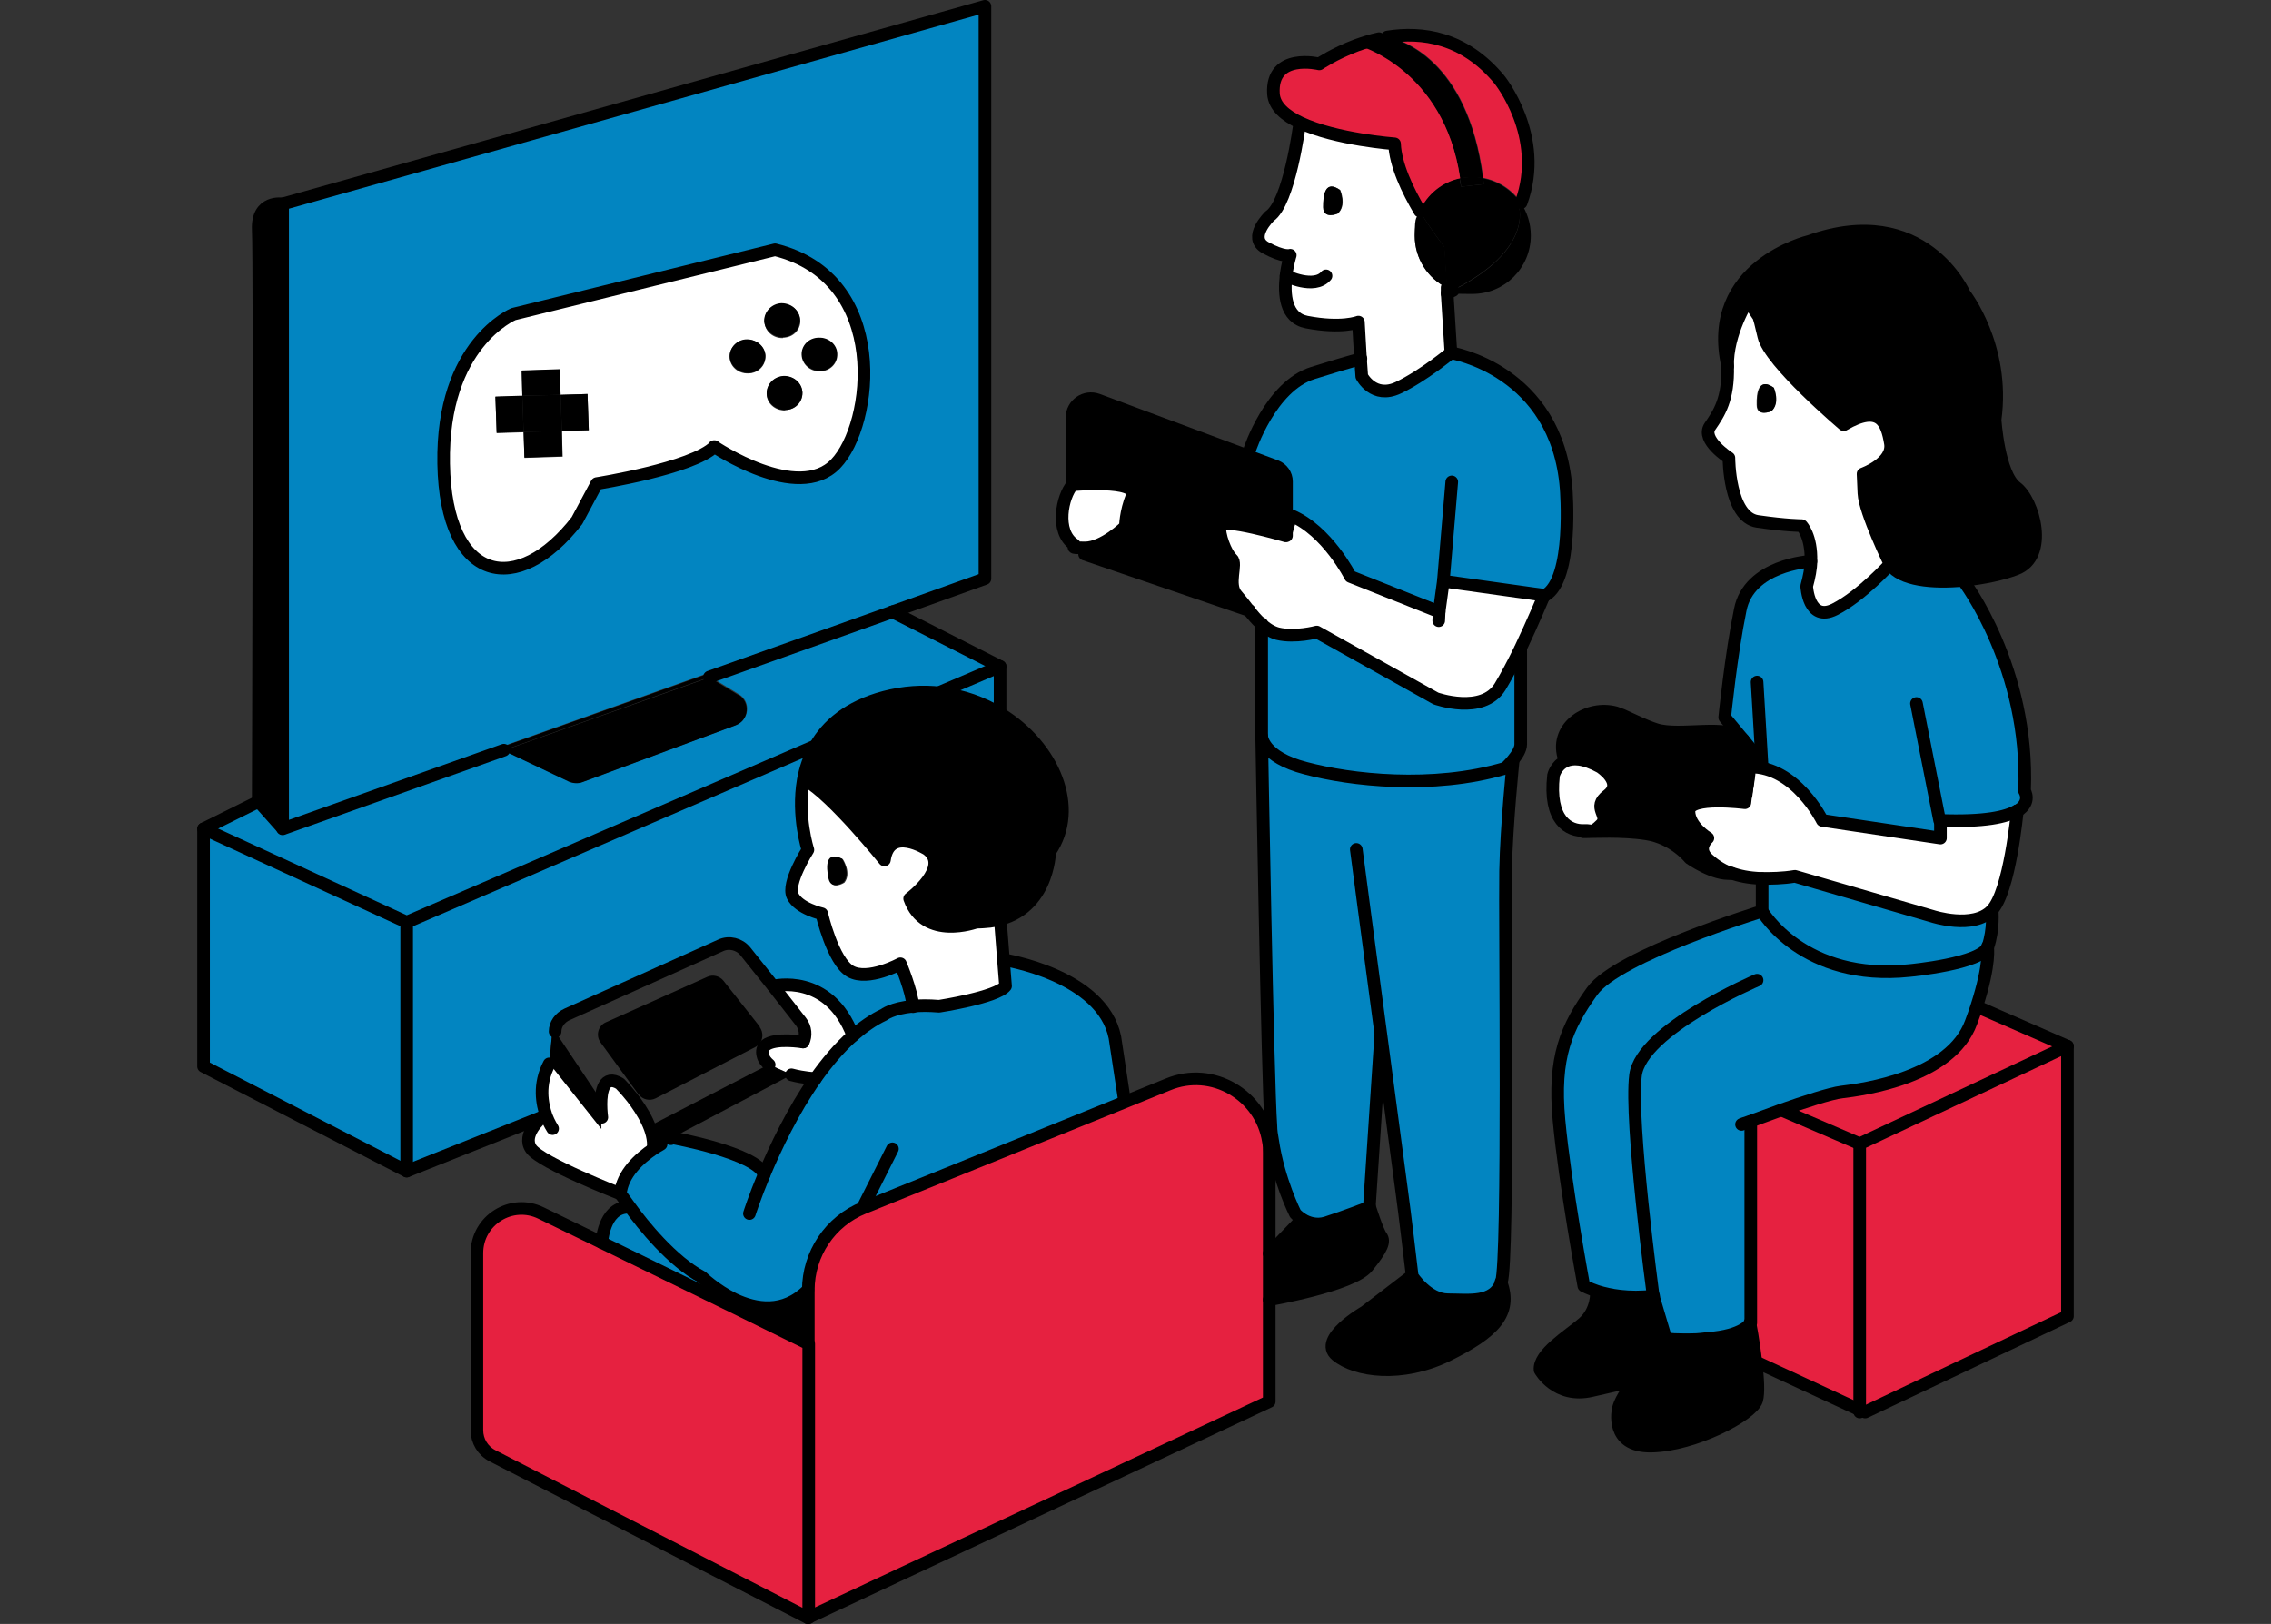 <?xml version="1.0" encoding="UTF-8"?>
<svg id="_レイヤー_2" xmlns="http://www.w3.org/2000/svg" version="1.1" viewBox="0 0 540 386.2">
  <rect x="0" y="0" width="540" height="386.2" fill="#333333" stroke="none"/>
  <!-- Generator: Adobe Illustrator 29.5.1, SVG Export Plug-In . SVG Version: 2.1.0 Build 141)  -->
  <defs>
    <style>
      .st0 {
        fill: none;
        stroke: #000;
        stroke-linecap: round;
        stroke-linejoin: round;
        stroke-width: 3px;
      }

      .st1 {
        fill: #0285c1;
      }

      .st2 {
        fill: #e62140;
      }

      .st3 {
        fill: #fff;
      }
    </style>
  </defs>
  <g>
    <polygon class="st2" points="491.6 248.8 491.6 313 443.5 335.8 442.2 335.3 442.2 272 491.6 248.8"/>
    <path class="st2" d="M491.6,248.8l-49.3,23.2-18.8-8c5.4-1.9,11.8-4,14.4-4.3,5.1-.6,26-3.4,30.8-16.6.5-1.3.9-2.5,1.3-3.7l21.6,9.4Z"/>
    <path d="M479.4,115.8c4.2,3.2,7.9,16.4,0,19.4-3.1,1.2-7.8,2.2-12.5,2.7-7.3.7-14.9,0-17.4-3.7,0,0-6.1-12.5-6.3-17l-.2-4.6s7.3-2.6,6.5-7.3c-.8-4.8-2.4-9.5-11.1-4.4,0,0-17.6-14.9-19-21s-1.4-5-1.4-5l-2.4-3.6s-5,7.9-4.8,15.7c-5.3-23.8,19.4-29.7,19.4-29.7,27.2-9.7,36.9,12.5,36.9,12.5,0,0,9.7,12.3,7.3,29.9,0,0,.8,12.9,5,16.1h0Z"/>
    <path class="st3" d="M479.6,192.8c0,.5-1.8,19.2-6.1,23.7-4.4,4.6-14.1,1.4-14.1,1.4l-32.7-9.5c-3.1.4-5.7.6-7.9.5-3.1,0-5.4-.6-7.3-1.3h0c-2.5-.9-4.2-2.2-5.4-3.4-2.8-2.6,0-5,0-5,0,0-4.5-2.8-4.5-6.4s13.3-2,13.3-2l.2-1.8h0c.1-.4.9-3.4.9-6.7,10.8,0,17.1,12.7,17.1,12.7l28.1,4.2v-4.2c10.7.4,15.9-.8,18.4-2.3h0Z"/>
    <path class="st1" d="M473.6,216.5s.4,4.4-1,8.5-18.6,5.7-18.6,5.7c-25.4,2.8-35.1-14.1-35.1-14.1v-7.8c2.2,0,4.9,0,7.9-.5l32.7,9.5s9.7,3.2,14.1-1.4h0Z"/>
    <path class="st1" d="M393,308.3c-6,.7-10.6-.2-13.4-1.1-2.1-.6-3.2-1.3-3.2-1.3,0,0-4.5-24.4-5.9-39.4-1.4-15.1,1.8-22.2,7.9-30.7s40.4-19,40.4-19c0,0,9.7,16.8,35.1,14.1,0,0,17.2-1.6,18.6-5.7,0,0,.8,3.9-2.6,14.3-.4,1.1-.8,2.4-1.3,3.7-4.8,13.3-25.7,16-30.8,16.6-2.7.3-9,2.4-14.4,4.3-3,1-5.7,2-7.4,2.7v47.9s-1.6,3.1-10.3,3.7c-2.6.2-4.5.2-5.9.3-3.4,0-4-.3-4-.3l-3-10.1h.2Z"/>
    <path class="st3" d="M430.6,133.5c.3-6-2.2-8.5-2.2-8.5,0,0-3.6,0-10.5-1s-6.8-15.1-6.8-15.1c0,0-6.6-4.4-4.5-7.5,2.2-3.2,4.4-6.5,4.2-14.3s4.8-15.7,4.8-15.7l2.4,3.6s0-1.2,1.4,5c1.4,6.1,19,21,19,21,8.7-5.1,10.3-.4,11.1,4.4.8,4.8-6.5,7.3-6.5,7.3l.2,4.6c.2,4.6,6.3,17,6.3,17,0,0-6.7,7.5-13.1,10.7-6.3,3.1-6.7-5.5-6.7-5.5.6-2.3.9-4.2,1-5.9h0ZM421.1,97.8c2.2-1.9.6-5.6.6-5.6-3.5-2.5-4.1,1.1-4,4.1,0,3,3.4,1.5,3.4,1.5Z"/>
    <path class="st2" d="M442.2,272v63.3l-24.8-11.4c-.6-4.7-1.4-9.3-1.4-9.3v-47.9c1.7-.6,4.4-1.6,7.4-2.7l18.8,8Z"/>
    <path d="M421.8,92.2s1.6,3.7-.6,5.6c0,0-3.3,1.4-3.4-1.5,0-3,.5-6.6,4-4.1Z"/>
    <path class="st1" d="M414.6,176h0c0-.1-4.4-5.4-4.4-5.4,0,0,1.6-14.9,3.7-25.6,2.1-10.5,16.3-11.5,16.8-11.5,0,1.7-.4,3.7-1,5.9,0,0,.4,8.7,6.7,5.5,6.3-3.2,13.1-10.7,13.1-10.7,2.5,3.7,10.1,4.4,17.4,3.7v.3s15.7,20.6,14.5,49.9c0,0,1.7,2.6-1.6,4.7h0c-2.5,1.5-7.7,2.7-18.4,2.3v4.2l-28.1-4.2s-6.3-12.8-17.1-12.7c0-2.3-.3-4.8-1.6-6.4h0Z"/>
    <path d="M417.6,323.9c.5,3.7.7,7.5.2,9.1-1.2,3.6-14.9,10.7-25,10.9s-7.9-8.9-7.9-8.9c0,0,.7-3.3,4.3-6.6,1-.9,2.2-1.8,3.6-2.6,6.7-3.8,7.1-7.1,7.1-7.1,1.4,0,3.4,0,5.9-.3,8.7-.6,10.3-3.7,10.3-3.7,0,0,.9,4.6,1.4,9.3h.1Z"/>
    <path d="M396,318.4s.6.3,4,.3c0,0-.4,3.3-7.1,7.1-1.4.8-2.6,1.7-3.6,2.6,0,0-2.1.3-10.7,2.3-8.5,2-12.3-4.9-12.3-4.9-.4-3.9,6.7-8.2,10.2-11.1s3.2-7.5,3.2-7.5c2.8.9,7.4,1.8,13.4,1.1l3,10.1h-.1Z"/>
    <path class="st3" d="M380.5,182.4s5.7,3.7,1.8,6.7c-4,3,.6,4.8-1.6,7s-2.2,1.3-3.9,1.4c-3.8.2-8.6-2.4-7.4-13.1,0,0,.5-2.3,2.8-3.4,1.7-.8,4.3-.8,8.3,1.4h0Z"/>
    <path d="M380.6,196.1c2.2-2.2-2.4-4,1.6-7s-1.8-6.7-1.8-6.7c-4-2.2-6.7-2.2-8.3-1.4l-.4-1.2c-2-7.2,5.8-12.2,12.4-10.4.5.2,1.1.4,1.6.6,2.7,1.2,5.2,2.5,8,3.4,5.7,1.8,17.3-1.5,20.6,2.3h0c1.3,1.7,1.6,4.2,1.6,6.5h-.2l-.8,6.6h0l-.2,1.8s-13.3-1.7-13.3,2,4.5,6.4,4.5,6.4c0,0-2.8,2.4,0,5,1.2,1.1,2.9,2.4,5.4,3.4-4.1.6-9.9-3.6-9.9-3.6,0,0-3.8-4.7-10.3-5.8-5.7-.9-12.9-.6-14.6-.5v-.3c1.7,0,3.2-.7,3.9-1.4l.2.3Z"/>
    <path class="st1" d="M343.2,138.2l-.9,7.2-21.1-8.4s-5.5-10.9-14.1-14.5l-1.4,4.8v-12.9c0-1.6-1-3.1-2.5-3.6l-6.7-2.5.4-1.2s5-15.3,15.1-18.4c9.6-3,11.3-3.3,11.4-3.4l.3,4.2s2.8,5.5,8.7,2.7c5.9-2.8,12.5-8.3,12.5-8.3,0,0,25.2,4,27.4,32.3,0,0,1.8,21.6-5,25.4l-24.2-3.4h.1Z"/>
    <path class="st3" d="M342.2,145.5l.9-7.2,24.2,3.4s-2.7,6.4-5.7,12.8c-1.6,3.4-3.3,6.7-4.8,9-4.2,6.7-15.3,2.8-15.3,2.8l-28.3-15.8s-5.1,1.4-9.3.4c-1.4-.3-2.8-1.2-4-2.4-1.1-1-2-2.1-2.9-3.2-1-1.3-2-2.6-2.8-3.5-2.4-2.6.2-7.5-1.2-8.7s-3.2-5.9-2.8-7.9,15.5,2.4,15.5,2.4l1.4-4.8c8.5,3.6,14.1,14.5,14.1,14.5l21.1,8.4v-.2Z"/>
    <path d="M361.6,48.2c1.5,2.2,2.4,4.9,2.4,7.8,0,7.7-6.2,13.9-13.9,13.9s-3.2-.3-4.7-.8c19.1-9.5,15.8-19.8,15.8-19.8.1-.3.3-.7.4-1h0Z"/>
    <path class="st2" d="M356.5,18.9s11,13.5,5.2,29.3c-2-3-5.3-5.2-9-5.9-3.7-28.6-19.9-33-22.8-33.5,8.2-1.3,18.2,0,26.6,10.1h0Z"/>
    <path class="st1" d="M361.6,154.4v22.7c0,1.2-1,2.7-1.9,3.8s-1.8,1.9-1.8,1.9c-17.2,5.1-36.9,2.8-47.4,0s-10.5-7.7-10.5-7.7v-26.7c1.2,1.1,2.5,2,4,2.4,4.2,1,9.3-.4,9.3-.4l28.3,15.8s11.1,4,15.3-2.8c1.4-2.3,3.2-5.7,4.8-9h0Z"/>
    <path d="M361.6,48.2c-.1.3-.3.7-.4,1,0,0,3.3,10.3-15.8,19.8-.5-.2-1-.4-1.4-.6l-.6-9.7s-2.9-3.7-5.9-8.6c1.8-3.9,5.3-6.8,9.6-7.7,0,.6.2,1.3.3,2l5.4-.6c0-.5-.1-1-.2-1.4,3.7.7,6.9,2.8,9,5.9h0Z"/>
    <path class="st1" d="M328.2,246.4l-2.7,40.8s-5.9,2.3-10.3,3.7c-2.4.7-4.3,0-5.6-.8-1.1-.7-1.7-1.4-1.7-1.4,0,0-4-7.9-5.4-17.4-.2-1.1-.3-2.2-.4-3.4-.8-10.9-2.2-92.7-2.2-92.7,0,0,0,5,10.5,7.7,10.5,2.8,30.1,5.1,47.4,0,0,0,.9-.8,1.8-1.9,0,0-1.6,15.4-1.8,26.2-.2,10.8.8,92.6-1,97.8s-7.7,4.2-12.7,4.2-8.5-5.6-8.5-5.6c0,0-1.8-15.5-2.6-21-.4-2.5-2.5-18.8-4.8-36.1h0Z"/>
    <path d="M356.9,304.9c2.8,7.5-1.8,12.1-12.7,17.4-10.9,5.3-21.8,3.8-26.4,0s6.7-10.3,6.7-10.3l11.1-8.5s3.6,5.6,8.5,5.6,10.9,1,12.7-4.2h0Z"/>
    <path d="M352.6,42.4c0,.5.1,1,.2,1.4l-5.4.6c0-.7-.2-1.3-.3-2,.9-.2,1.9-.3,2.9-.3s1.7,0,2.5.2h0Z"/>
    <path d="M352.6,42.4c-.8-.2-1.6-.2-2.5-.2s-2,0-2.9.3c-3.8-25.9-24.1-31.6-24.7-31.7l5.4-1.6c.6-.1,1.3-.3,1.9-.4,2.9.6,19.1,5,22.8,33.5h0Z"/>
    <path class="st3" d="M323.6,85.3l-.5-8.7s-4,1.6-12.3,0c-5.1-1-5.4-6.7-4.9-11,.3-2.7,1-4.9,1-4.9,0,0-1.6.6-5.9-1.8-4.4-2.4,1-7.5,1-7.5,4.8-3.2,7.1-21.8,7.1-21.8l.2-.4c8.5,4,22.4,5,22.4,5,.2,5,3.1,11.1,6,16-.8,1.8-1.3,3.7-1.3,5.8,0,5.5,3.1,10.2,7.7,12.4v1.3l1,14.2s-6.5,5.5-12.5,8.3c-5.9,2.8-8.7-2.7-8.7-2.7l-.3-4.2h0ZM318.1,50.8c2.2-1.9.6-5.6.6-5.6-3.5-2.5-4.1,1.1-4,4.1,0,3,3.4,1.5,3.4,1.5Z"/>
    <path d="M343.5,58.8l.6,9.7c-4.6-2.3-7.7-7-7.7-12.4s.5-4,1.3-5.8c2.9,4.9,5.9,8.6,5.9,8.6h0Z"/>
    <path class="st2" d="M347.2,42.4c-4.3.9-7.8,3.8-9.6,7.7-2.9-4.9-5.8-11-6-16,0,0-13.9-1-22.4-5-3.6-1.7-6.2-3.9-6.4-6.9-.6-9.9,10.9-7.1,10.9-7.1,0,0,3.5-2.4,8.8-4.4.6,0,20.9,5.7,24.7,31.7Z"/>
    <path d="M329.5,8.8h.4c-.6.1-1.3.2-1.9.4l1.5-.4Z"/>
    <path d="M328.2,294c.9,1.2.3,3-3.3,7.3-3.6,4.4-23.3,7.8-23.3,7.8v-11l7.9-8.1c1.3.8,3.3,1.5,5.6.8,4.4-1.4,10.3-3.7,10.3-3.7,0,0,1.8,5.7,2.7,6.9h0Z"/>
    <path d="M318.6,45.2s1.6,3.7-.6,5.6c0,0-3.3,1.4-3.4-1.5,0-3,.5-6.6,4-4.1Z"/>
    <path class="st2" d="M301.8,309.1v24.1l-109.7,51.4v-77.9c0-8.6,5.2-16.4,13.2-19.6l62.2-25.2,10.1-4.1c10.7-4.3,22.3,2.6,23.9,13.5.1.9.2,1.8.2,2.8v35h.1Z"/>
    <path class="st3" d="M254.9,115.3s15.9-1.4,14.3,2.6c-1.6,4-1.6,7.3-1.6,7.3,0,0-5.2,5.1-9.6,5.1s-1.8-.2-2.6-.8c-4.6-3.1-2.8-11.5-.4-14.2h0Z"/>
    <path d="M269.2,117.8c1.6-4-14.3-2.6-14.3-2.6v-16c0-3.1,3.1-5.3,6.1-4.2l35.7,13.3,6.7,2.5c1.5.6,2.5,2,2.5,3.6v12.9s-15.1-4.4-15.5-2.4,1.4,6.7,2.8,7.9c1.4,1.2-1.2,6.1,1.2,8.7.8.9,1.8,2.2,2.8,3.5h0l-39.1-13.3v-1.6c4.4,0,9.6-5.1,9.6-5.1,0,0,0-3.4,1.6-7.3h-.1Z"/>
    <path d="M193.8,177.4c2.8-4.9,7.8-9.3,16.4-11.6,4.6-1.2,9.1-1.5,13.3-1,5.3.6,10.2,2.4,14.4,5,12.5,7.7,18.8,22.4,11.6,32.8,0,0-.3,14.7-14.2,16.5-1,.1-2.1.2-3.3.2,0,0-12.2,4.5-15.8-5.6,0,0,9.9-7.4,4.2-11.7,0,0-9-5.8-10.2,2.5,0,0-12.4-15.4-18.7-18.9h-.5c.5-2.8,1.4-5.6,2.9-8.2h0Z"/>
    <path class="st3" d="M238.5,228.2l.5,6.3c-2.1,2.7-15.8,4.8-15.8,4.8-2.5-.2-4.5,0-6.2,0-.3-3.8-3-10.2-3-10.2,0,0-7.7,4.2-11.9,1.8s-6.8-13.7-6.8-13.7c0,0-5.4-1.2-6.9-4.2s3.6-11,3.6-11c0,0-2.6-8-1.1-16.6h.5c6.3,3.7,18.7,19,18.7,19,1.2-8.3,10.2-2.5,10.2-2.5,5.7,4.3-4.2,11.7-4.2,11.7,3.6,10.1,15.8,5.6,15.8,5.6,1.2,0,2.3,0,3.3-.2l2.6.2.7,8.9h0ZM200.8,209.9c1.8-2.3-.4-5.6-.4-5.6-3.9-1.9-3.8,1.8-3.2,4.7s3.6.9,3.6.9h0Z"/>
    <path class="st1" d="M237.8,158.5v11.4c-4.2-2.6-9.1-4.4-14.4-5v-.2l14.4-6.2Z"/>
    <path class="st1" d="M237.8,158.5l-14.3,6.2v.2c-4.2-.5-8.7-.2-13.3,1-8.6,2.3-13.6,6.7-16.4,11.6l-97.1,41.9-48.3-22.3,13.1-6.5,5.8,6.5,52.5-18.7,15.6,7.4c1,.5,2.2.5,3.2.1l36.4-13.5c3.2-1.2,3.6-5.6.7-7.3l-6.9-4.2,43.5-15.5h0l25.6,13h-.1Z"/>
    <path class="st1" d="M214.1,229.2s2.8,6.4,3,10.2c-5,.5-6.9,2-6.9,2-2.6,1.2-5,3-7.4,5-5.7-15.1-18.9-11.8-18.9-11.8h-.1l-6.7-8.3c-1.4-1.7-3.8-2.3-5.8-1.4l-36.5,16.4c-1.7.8-2.7,2.4-2.9,4.1l-.5-.8-.8,8.5c-2.5,4.9-1.7,9.5-.7,12.4l-1.1.3h0l-32.1,12.9v-59.2l97.1-41.9c-1.5,2.6-2.4,5.4-2.9,8.1-1.5,8.6,1.1,16.6,1.1,16.6,0,0-5,8-3.6,11,1.5,3,6.9,4.2,6.9,4.2,0,0,2.6,11.3,6.8,13.7s11.9-1.8,11.9-1.8v-.2Z"/>
    <path d="M200.2,204.2s2.2,3.3.4,5.6c0,0-3,2-3.6-.9s-.7-6.6,3.2-4.7h0Z"/>
    <path d="M199.1,84.1c0,2.2-1.8,4.1-4.1,4.1s-4.3-1.7-4.4-3.9,1.8-4.1,4.1-4.1,4.3,1.7,4.4,3.9Z"/>
    <path class="st3" d="M184.2,59.5c27.4,6.7,23.4,41.5,14.4,50.9-9,9.3-28.9-4.1-28.9-4.1-5.2,5.2-28,8.8-28,8.8l-4.7,8.8c-14,18.2-31.1,15-31.7-13.5-.5-28.5,16.6-35.6,16.6-35.6l62.2-15.3h.1ZM195,88.3c2.4,0,4.2-1.9,4.1-4.1,0-2.2-2-4-4.4-3.9-2.4,0-4.2,1.9-4.1,4.1s2,4,4.4,3.9ZM186.7,97.5c2.4,0,4.2-1.9,4.1-4.1s-2-4-4.4-3.9c-2.4,0-4.2,1.9-4.1,4.2,0,2.2,2,4,4.4,3.9h0ZM186.2,80.3c2.4,0,4.2-1.9,4.1-4.1s-2-4-4.4-3.9c-2.4,0-4.2,1.9-4.1,4.2,0,2.2,2,4,4.4,3.9h0ZM177.9,88.8c2.4,0,4.2-1.9,4.1-4.1,0-2.2-2-4-4.4-3.9s-4.2,1.9-4.1,4.1c0,2.2,2,4,4.4,3.9h0ZM140,102.3l-.3-8.6-6.4.2-.2-6-9.1.3.2,6-6.4.2.3,8.6,6.4-.2.2,6.1,9.1-.3-.2-6.1,6.4-.2Z"/>
    <path class="st3" d="M191,247.8c.7-1.6.5-3.5-.6-4.9l-6.5-8.3h.1s13.2-3.4,18.9,11.7c-3.3,2.9-6.2,6.4-8.9,10.2,0,0-2.8-.1-5.7-.9l-5.3-2.4c-.7-.6-1.3-1.4-1.5-2.2-.3-1.1,0-1.9.6-2.4,2.3-1.8,8.9-.8,8.9-.8h0Z"/>
    <path class="st2" d="M192.1,319.6v65.1l-75-38.5c-2.3-1.2-3.7-3.5-3.7-6.1v-42.1c0-7.8,8.2-13,15.3-9.5l14.6,7.1,30.7,15,18.3,9h-.2Z"/>
    <path d="M192.1,306.8v12.8l-18.3-9,.8-1.6c5,2.4,11.7,3.6,17.5-2.2h0Z"/>
    <path d="M190.8,93.4c0,2.2-1.8,4.1-4.1,4.1s-4.3-1.7-4.4-3.9c0-2.2,1.8-4.1,4.1-4.2,2.4,0,4.3,1.7,4.4,3.9h0Z"/>
    <path d="M190.2,76.1c0,2.2-1.8,4.1-4.1,4.1s-4.3-1.7-4.4-3.9c0-2.2,1.8-4.1,4.1-4.2,2.4,0,4.3,1.7,4.4,3.9h0Z"/>
    <path d="M188.2,255.6l-28.8,15.2h0c-.5.3-1.3.6-2.2,1.2l-1.8-4.7,27.5-14.2c1.4,1.2,3.4,1.9,5.3,2.4h0Z"/>
    <path d="M188.2,255.6c-1.9-.5-4-1.3-5.3-2.4l5.3,2.4Z"/>
    <path d="M182,84.6c0,2.2-1.8,4.1-4.1,4.1s-4.3-1.7-4.4-3.9c0-2.2,1.8-4.1,4.1-4.1s4.3,1.7,4.4,3.9h0Z"/>
    <path d="M180.6,244.2c1,1.3.9,3.2-.3,4.3-.2.2-.5.4-.7.5l-23.7,12.2c-1.4.7-3.1.3-4-.9l-.2-.2-8.9-12.2c-1.2-1.6-.6-4,1.3-4.8l24.1-10.8c1.3-.6,2.9-.2,3.8.9l8.7,11h-.1Z"/>
    <path d="M175.6,165.2c2.9,1.8,2.5,6.1-.7,7.3l-36.4,13.5c-1,.4-2.2.3-3.2-.1l-15.6-7.4,49-17.4,6.9,4.2h0Z"/>
    <path class="st1" d="M174.6,309l-.8,1.6-30.7-15s.4-8.1,6-8.4l.4-.3c3.4,4.6,10.4,13.2,17.3,16.9,0,0,3.2,3.1,7.7,5.3h.1Z"/>
    <polygon points="168.7 161 119.8 178.4 118.6 177.9 167.8 160.4 168.7 161"/>
    <path d="M159.4,270.9l-2.2,1.2c1-.6,1.7-1,2.2-1.2Z"/>
    <path class="st1" d="M205.2,287.1c-8,3.2-13.2,11-13.2,19.6-5.8,5.8-12.4,4.6-17.5,2.2-4.5-2.2-7.7-5.3-7.7-5.3-7-3.7-14-12.3-17.3-16.9-1.3-1.8-2.1-2.9-2.1-2.9.5-4.8,4.5-8.4,7.9-10.7.6-.4,1.3-.8,1.8-1.1l2.2-1.2h0c.3-.2.5-.3.5-.3,0,0,19.9,3.6,21.7,8.7,2.7-6.4,6.8-15.1,12.2-22.8,2.7-3.8,5.6-7.3,8.9-10.2,2.3-2,4.8-3.8,7.4-5,0,0,1.8-1.5,6.9-2,1.7-.2,3.7-.2,6.2,0,0,0,13.7-2.1,15.8-4.8l-.5-6.3s23.6,3.6,26.6,18.5l2.3,15.2-62.2,25.2h.1Z"/>
    <polygon points="139.7 93.7 140 102.3 133.6 102.5 133.3 93.9 139.7 93.7"/>
    <polygon points="133.6 102.5 133.7 108.5 124.7 108.8 124.5 102.7 133.6 102.5"/>
    <polygon points="133.3 93.9 133.6 102.5 124.5 102.7 124.2 94.1 133.3 93.9"/>
    <polygon points="133.1 87.8 133.3 93.9 124.2 94.1 124.1 88.1 133.1 87.8"/>
    <polygon points="130.6 253 131.4 244.5 132 245.3 142.9 261.6 142.9 262.6 142.9 268.4 130.6 253"/>
    <path class="st3" d="M126.3,273.2c-2.3-3.3,2.3-7.3,2.6-7.5h0l1.1-.3c-1-2.9-1.9-7.5.7-12.4l12.3,15.5v-5.8h0c0-3.1.7-7.2,4.5-4.9,0,0,1.3,1.3,2.9,3.3,2.4,3.1,5.5,8,5,12.1-3.4,2.3-7.4,5.9-7.9,10.7,0,0-18.8-7.3-21.2-10.7h0Z"/>
    <polygon points="124.2 94.1 124.5 102.7 118.1 102.9 117.8 94.3 124.2 94.1"/>
    <path class="st1" d="M118.6,177.9l1.1.5-52.5,18.7V48.5L234.2,1.5v136.1l-22,7.8h0l-43.5,15.5-1-.6-49.1,17.5h0ZM198.6,110.3c9-9.3,13-44.1-14.4-50.9l-62.2,15.3s-17.1,7-16.6,35.6c.5,28.5,17.6,31.7,31.7,13.5l4.7-8.8s22.8-3.6,28-8.8c0,0,19.9,13.5,28.9,4.1h-.1Z"/>
    <polygon class="st1" points="96.7 219.3 96.7 278.5 48.4 253.6 48.4 197.1 96.7 219.3"/>
    <path d="M61.5,54.6c-.4-7.1,5.8-6.1,5.8-6.1v148.6l-5.8-6.5s.4-128.8,0-135.9h0Z"/>
  </g>
  <g>
    <polyline class="st0" points="119.8 178.4 67.2 197.1 67.2 48.5 234.2 1.5 234.2 137.6 212.2 145.5"/>
    <line class="st0" x1="212.2" y1="145.5" x2="168.7" y2="161"/>
    <path class="st0" d="M67.2,48.5s-6.1-1-5.8,6.1c.4,7.1,0,135.9,0,135.9l5.8,6.5"/>
    <polyline class="st0" points="61.5 190.6 48.4 197.1 48.4 253.6 96.7 278.5 128.8 265.7"/>
    <polyline class="st0" points="212.2 145.5 212.2 145.5 237.8 158.5 237.8 169.9"/>
    <line class="st0" x1="223.5" y1="164.6" x2="237.8" y2="158.5"/>
    <polyline class="st0" points="48.4 197.1 96.7 219.3 193.8 177.4 194 177.4"/>
    <line class="st0" x1="96.7" y1="278.5" x2="96.7" y2="219.3"/>
    <path class="st0" d="M192.1,384.7l-75-38.5c-2.3-1.2-3.7-3.5-3.7-6.1v-42.1c0-7.8,8.2-13,15.3-9.5l14.6,7.1,30.7,15,18.3,9v65.1h-.2Z"/>
    <path class="st0" d="M192.1,384.7l109.7-51.4v-59.1c0-.9,0-1.9-.2-2.8-1.7-10.9-13.3-17.9-23.9-13.5l-10.1,4.1-62.2,25.2c-8,3.2-13.2,11-13.2,19.6v12.8"/>
    <path class="st0" d="M238.5,228.2s23.6,3.6,26.6,18.5l2.3,15.2"/>
    <line class="st0" x1="212.2" y1="273.2" x2="205.2" y2="287.1"/>
    <path class="st0" d="M178.2,288.6s1.2-3.8,3.5-9.3c2.7-6.4,6.8-15.1,12.2-22.8,2.7-3.8,5.6-7.3,8.9-10.2,2.3-2,4.8-3.8,7.4-5,0,0,1.8-1.5,6.9-2,1.7-.2,3.7-.2,6.2,0,0,0,13.7-2.1,15.8-4.8l-.5-6.3-.7-8.9"/>
    <path class="st0" d="M217.1,239.4h0c-.3-3.8-3-10.2-3-10.2,0,0-7.7,4.2-11.9,1.8s-6.8-13.7-6.8-13.7c0,0-5.4-1.2-6.9-4.2s3.6-11,3.6-11c0,0-2.6-8-1.1-16.6.5-2.7,1.4-5.5,2.9-8.1,2.8-4.9,7.8-9.3,16.4-11.6,4.6-1.2,9.1-1.5,13.3-1,5.3.6,10.2,2.4,14.4,5,12.5,7.7,18.8,22.4,11.6,32.8,0,0-.3,14.7-14.2,16.5-1,.1-2.1.2-3.3.2,0,0-12.2,4.5-15.8-5.6,0,0,9.9-7.4,4.2-11.7,0,0-9-5.8-10.2,2.5,0,0-12.4-15.4-18.7-18.9"/>
    <path class="st0" d="M159.5,270.8c.3-.2.5-.2.5-.2,0,0,19.9,3.6,21.7,8.7"/>
    <path class="st0" d="M192.1,306.8c-5.8,5.8-12.4,4.6-17.5,2.2-4.5-2.2-7.7-5.3-7.7-5.3-7-3.7-14-12.3-17.3-16.9-1.3-1.8-2.1-2.9-2.1-2.9.5-4.8,4.5-8.4,7.9-10.7.6-.4,1.3-.8,1.8-1.1"/>
    <path class="st0" d="M147.5,283.9s-18.8-7.3-21.2-10.7c-2.3-3.3,2.3-7.3,2.6-7.5h0"/>
    <path class="st0" d="M143.1,265.7s-.2-1.4-.2-3.1c0-3.1.7-7.2,4.5-4.9,0,0,1.3,1.3,2.9,3.3,2.4,3.1,5.5,8,5,12.1"/>
    <path class="st0" d="M131.4,268.4s-.8-1.2-1.5-3c-1-2.9-1.9-7.5.7-12.4"/>
    <path class="st0" d="M183.9,234.5s13.2-3.3,18.9,11.8"/>
    <path class="st0" d="M188.2,255.6c3,.8,5.7.9,5.7.9"/>
    <path class="st0" d="M190.9,247.8s-6.6-1.1-8.9.8c-.6.5-.9,1.3-.6,2.4.2.9.8,1.6,1.5,2.2"/>
    <path class="st0" d="M132,245.3c0-1.7,1.1-3.3,2.9-4.1l36.5-16.4c2-.9,4.4-.3,5.8,1.4l6.7,8.4,6.5,8.3c1.2,1.5,1.3,3.4.6,4.9h0"/>
    <path class="st0" d="M143.1,295.5s.4-8.1,6-8.4"/>
    <path class="st0" d="M345.5,69.1c-.4.2-.9.4-1.4.7"/>
    <path class="st0" d="M329.9,8.8c8.2-1.3,18.2,0,26.6,10.1,0,0,11,13.5,5.2,29.3"/>
    <path class="st0" d="M337.6,50.2c-2.9-4.9-5.8-11-6-16,0,0-13.9-1-22.4-5-3.6-1.7-6.2-3.9-6.4-6.9-.6-9.9,10.9-7.1,10.9-7.1,0,0,3.5-2.4,8.8-4.4,1.7-.6,3.5-1.2,5.4-1.6"/>
    <path class="st0" d="M309,29.6s-2.4,18.6-7.1,21.8c0,0-5.3,5.1-1,7.5,4.4,2.4,5.9,1.8,5.9,1.8,0,0-.7,2.2-1,4.9-.5,4.3-.2,10,4.9,11,8.3,1.6,12.3,0,12.3,0l.5,8.7.3,4.2s2.8,5.5,8.7,2.7c5.9-2.8,12.5-8.3,12.5-8.3l-.9-14.2v-1.3"/>
    <path class="st0" d="M305.8,65.6s6.7,3.3,9.5,0"/>
    <path class="st0" d="M345,83.9s25.2,4,27.4,32.3c0,0,1.8,21.6-5,25.4l-24.2-3.4,2-23.6"/>
    <polyline class="st0" points="342.1 147.6 342.2 145.5 343.2 138.2"/>
    <path class="st0" d="M342.2,145.5l-21.1-8.4s-5.5-10.9-14.1-14.5l-1.4,4.8s-15.1-4.4-15.5-2.4,1.4,6.7,2.8,7.9c1.4,1.2-1.2,6.1,1.2,8.7.8.9,1.8,2.2,2.8,3.5.9,1.1,1.9,2.3,2.9,3.2,1.2,1.1,2.5,2,4,2.4,4.2,1,9.3-.4,9.3-.4l28.3,15.8s11.1,4,15.3-2.8c1.4-2.3,3.2-5.7,4.8-9,3-6.3,5.7-12.8,5.7-12.8"/>
    <path class="st0" d="M297.1,107.1s5-15.3,15.1-18.4c9.6-3,11.3-3.3,11.4-3.4h0"/>
    <path class="st0" d="M254.9,115.3v-16c0-3.1,3.1-5.3,6.1-4.2l35.7,13.3,6.7,2.5c1.5.6,2.5,2,2.5,3.6v12.9"/>
    <line class="st0" x1="297.1" y1="145.2" x2="257.9" y2="131.8"/>
    <path class="st0" d="M254.9,115.3s15.9-1.4,14.3,2.6c-1.6,4-1.6,7.3-1.6,7.3,0,0-5.2,5.1-9.6,5.1s-1.8-.2-2.6-.8c-4.6-3.1-2.8-11.5-.4-14.2h0Z"/>
    <path class="st0" d="M300,148.3v26.7s0,5,10.5,7.7c10.5,2.8,30.1,5.1,47.4,0,0,0,.9-.8,1.8-1.9,1-1.2,1.9-2.6,1.9-3.8v-22.7"/>
    <path class="st0" d="M322.5,202s3,22.9,5.9,44.4c2.3,17.3,4.5,33.7,4.8,36.1.8,5.6,2.6,21,2.6,21,0,0,3.6,5.6,8.5,5.6s10.9,1,12.7-4.2c1.8-5.1.8-87,1-97.8s1.8-26.2,1.8-26.2"/>
    <path class="st0" d="M300,175.1s1.4,81.8,2.2,92.7c0,1.1.2,2.3.4,3.4,1.4,9.5,5.4,17.4,5.4,17.4,0,0,.6.7,1.7,1.4,1.3.8,3.3,1.5,5.6.8,4.4-1.4,10.3-3.7,10.3-3.7l2.7-40.8"/>
    <path class="st0" d="M335.6,303.5l-11.1,8.5s-11.3,6.5-6.7,10.3c4.6,3.8,15.5,5.3,26.4,0,10.9-5.4,15.5-9.9,12.7-17.4"/>
    <path class="st0" d="M301.8,309.1s19.7-3.4,23.3-7.8c3.6-4.4,4.2-6.1,3.3-7.3-.9-1.2-2.7-6.9-2.7-6.9"/>
    <polyline class="st0" points="309.6 290 309.6 290 301.8 298.1"/>
    <path class="st0" d="M449.5,134.3s-6.1-12.5-6.3-17l-.2-4.6s7.3-2.6,6.5-7.3c-.8-4.8-2.4-9.5-11.1-4.4,0,0-17.6-14.9-19-21s-1.4-5-1.4-5l-2.4-3.6s-5,7.9-4.8,15.7-2,11.1-4.2,14.3c-2.2,3.2,4.5,7.5,4.5,7.5,0,0,0,14.1,6.8,15.1,6.9,1,10.5,1,10.5,1,0,0,2.4,2.5,2.2,8.5,0,1.7-.4,3.7-1,5.9,0,0,.4,8.7,6.7,5.5,6.3-3.2,13.1-10.7,13.1-10.7h0Z"/>
    <path class="st0" d="M449.5,134.3c2.5,3.7,10.1,4.4,17.4,3.7,4.8-.5,9.4-1.5,12.5-2.7,7.9-3,4.2-16.3,0-19.4-4.2-3.2-5-16.1-5-16.1,2.4-17.6-7.3-29.9-7.3-29.9,0,0-9.7-22.2-36.9-12.5,0,0-24.8,5.9-19.4,29.7"/>
    <path class="st0" d="M479.6,192.8c-2.5,1.5-7.7,2.7-18.4,2.3l-5.5-27.8"/>
    <path class="st0" d="M466.9,138.2s15.7,20.6,14.5,49.9c0,0,1.7,2.6-1.6,4.7"/>
    <line class="st0" x1="414.6" y1="176" x2="417.8" y2="179.9"/>
    <path class="st0" d="M430.6,133.5h0c-.5,0-14.7.9-16.8,11.5-2.2,10.7-3.7,25.6-3.7,25.6l4.4,5.3"/>
    <line class="st0" x1="417.8" y1="162.2" x2="419" y2="182.4"/>
    <path class="st0" d="M411.6,207.6c1.9.7,4.2,1.2,7.3,1.3,2.2,0,4.9,0,7.9-.5l32.7,9.5s9.7,3.2,14.1-1.4c4.3-4.5,6-23.2,6.1-23.7h0"/>
    <path class="st0" d="M415.1,189.1l-.2,1.8s-13.3-1.7-13.3,2,4.5,6.4,4.5,6.4c0,0-2.8,2.4,0,5,1.2,1.1,2.9,2.4,5.4,3.4"/>
    <path class="st0" d="M461.4,195.1v4.2l-28.1-4.2s-6.3-12.8-17.1-12.7h-.2l-.8,6.6"/>
    <path class="st0" d="M371.8,179.9c-2-7.2,5.8-12.2,12.4-10.4.5.2,1.1.4,1.6.6,2.7,1.2,5.2,2.5,8,3.4,5.7,1.8,17.3-1.5,20.6,2.3h0c1.3,1.7,1.6,4.2,1.6,6.5s-.8,6.2-.9,6.6h0"/>
    <path class="st0" d="M376.5,197.8h.4c1.7,0,8.9-.4,14.6.5,6.5,1,10.3,5.8,10.3,5.8,0,0,5.8,4.1,9.9,3.6h0"/>
    <path class="st0" d="M376.8,197.5c-3.8.2-8.6-2.4-7.4-13.1,0,0,.5-2.3,2.8-3.4,1.7-.8,4.3-.8,8.3,1.4,0,0,5.7,3.7,1.8,6.7-4,3,.6,4.8-1.6,7s-2.2,1.3-3.9,1.4h0Z"/>
    <path class="st0" d="M419,208.9v7.8s9.7,16.8,35.1,14.1c0,0,17.2-1.6,18.6-5.7s1-8.5,1-8.5"/>
    <path class="st0" d="M414.1,267.4s.7-.3,2-.7c1.7-.6,4.4-1.6,7.4-2.7,5.4-1.9,11.8-4,14.4-4.3,5.1-.6,26-3.4,30.8-16.6.5-1.3.9-2.5,1.3-3.7,3.4-10.5,2.6-14.3,2.6-14.3"/>
    <path class="st0" d="M417.8,233.1s-27.5,11.7-28.9,22.6c-1.4,10.9,4.2,52.5,4.2,52.5l3,10.1s.6.3,4,.3,3.4,0,5.9-.3c8.7-.6,10.3-3.7,10.3-3.7v-47.9"/>
    <path class="st0" d="M416.1,314.6s.9,4.6,1.4,9.3c.5,3.7.7,7.5.2,9.1-1.2,3.6-14.9,10.7-25,10.9s-7.9-8.9-7.9-8.9c0,0,.7-3.3,4.3-6.6,1-.9,2.2-1.8,3.6-2.6,6.7-3.8,7.1-7.1,7.1-7.1"/>
    <path class="st0" d="M419,216.7s-34.3,10.5-40.4,19-9.3,15.7-7.9,30.7c1.4,15.1,5.9,39.4,5.9,39.4,0,0,1.1.6,3.2,1.3,2.8.9,7.4,1.8,13.4,1.1"/>
    <path class="st0" d="M379.6,307.2s.3,4.5-3.2,7.5-10.6,7.3-10.2,11.1c0,0,3.8,6.9,12.3,4.9s10.7-2.3,10.7-2.3"/>
    <polyline class="st0" points="417.6 323.9 442.2 335.3 443.5 335.8 491.6 313 491.6 248.8 470.1 239.4"/>
    <polyline class="st0" points="491.6 248.8 442.2 272 442.2 335.3 442.2 335.8"/>
    <line class="st0" x1="423.6" y1="264" x2="442.2" y2="272"/>
    <path class="st0" d="M169.8,106.2s19.9,13.5,28.9,4.1c9-9.3,13-44.1-14.4-50.9l-62.2,15.3s-17.1,7-16.6,35.6c.5,28.5,17.6,31.7,31.7,13.5l4.7-8.8s22.8-3.6,28-8.8h-.1Z"/>
  </g>
</svg>